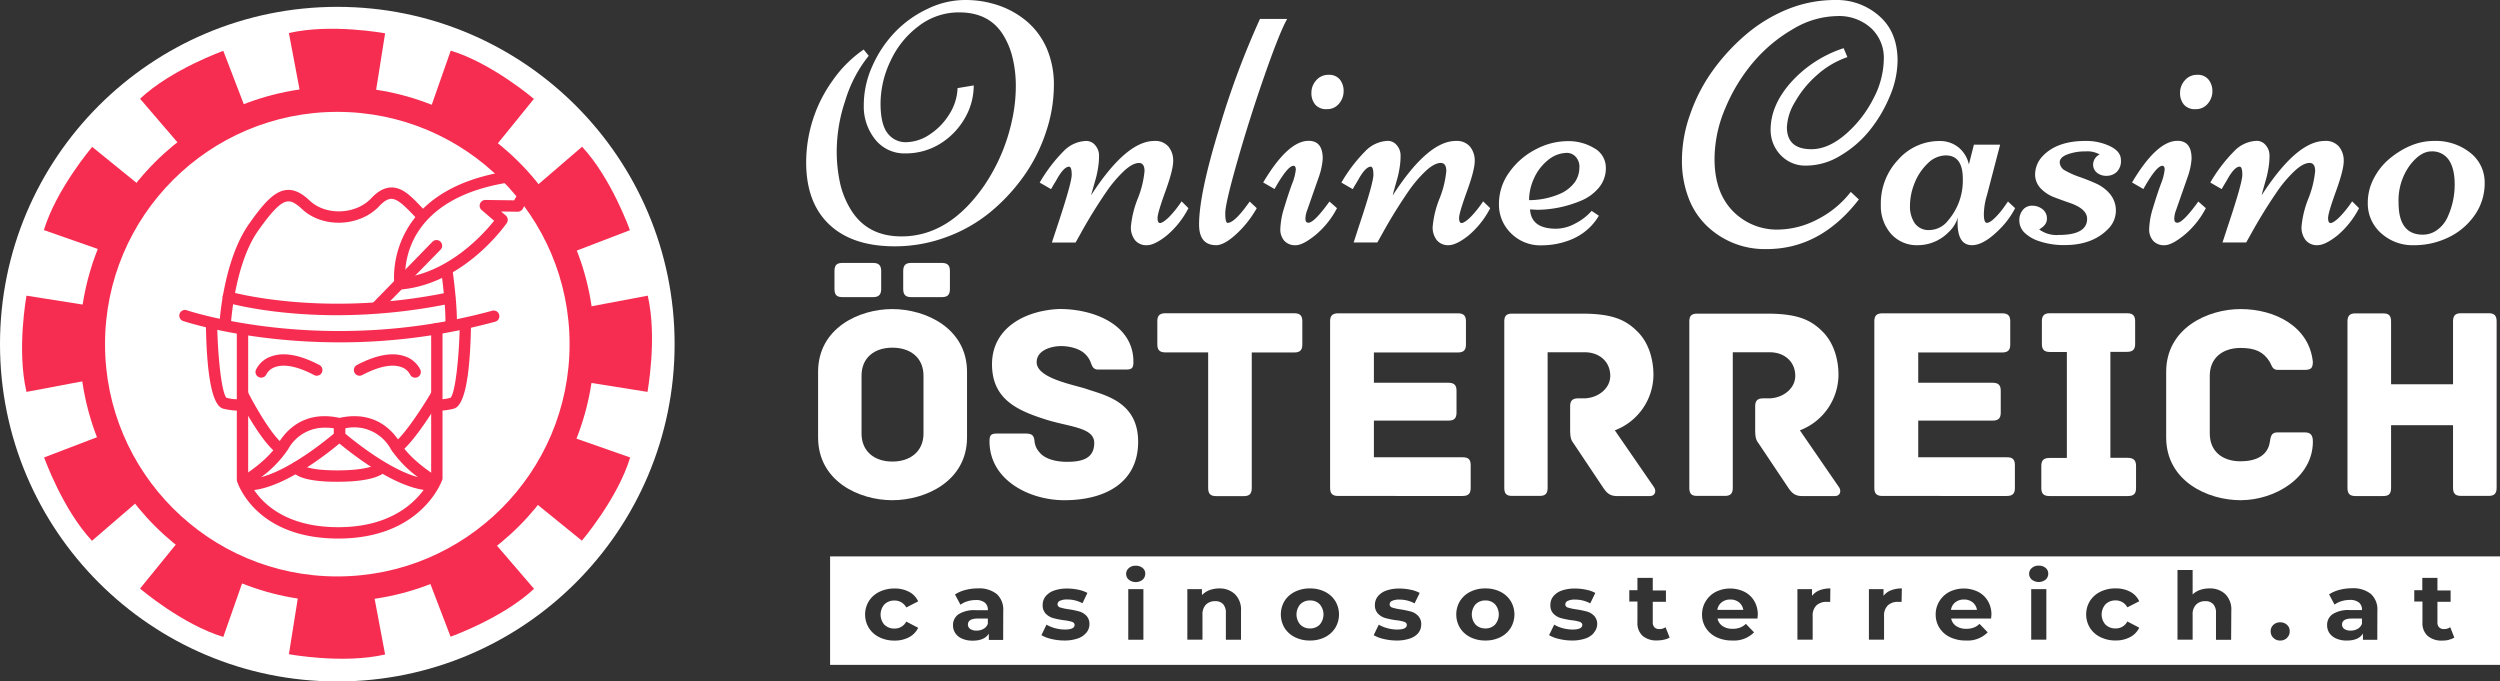 <svg xmlns="http://www.w3.org/2000/svg" viewBox="0 0 660.53 180.06"><rect x="0" y="0" width="660.53" height="180.06" fill="#333333" stroke="none"/><defs><style>.cls-1{fill:#fff;}.cls-2{fill:#f62d51;}</style></defs><g id="Layer_2" data-name="Layer 2"><g id="Layer_1-2" data-name="Layer 1"><path class="cls-1" d="M239.22,40.53a9.81,9.81,0,0,1-8-3.71,13.88,13.88,0,0,1-3-9,25.09,25.09,0,0,1,2.25-10.33,31,31,0,0,1,5.89-8.89A28.75,28.75,0,0,1,245,2.38,22.73,22.73,0,0,1,254.87,0,27,27,0,0,1,264,1.49a23.24,23.24,0,0,1,7.4,4.24,19.76,19.76,0,0,1,5.14,7,24.31,24.31,0,0,1,1.91,10,39,39,0,0,1-2.07,12.11,43.4,43.4,0,0,1-5.91,11.73,49.32,49.32,0,0,1-8.95,9.58,39.67,39.67,0,0,1-11.65,6.55,38.92,38.92,0,0,1-13.46,2.38q-11.2,0-17.29-5.75T213,43a37.11,37.11,0,0,1,6.93-21.64,32.3,32.3,0,0,1,8.26-8.27l1.34,1.65a34.81,34.81,0,0,0-6.18,11.77,42.45,42.45,0,0,0-2.27,12.82,39.16,39.16,0,0,0,1,9.6,23.31,23.31,0,0,0,3,6.91q4.36,6.63,13.11,6.62,12.5,0,21.78-13.33a48.7,48.7,0,0,0,7.42-17.37,41.62,41.62,0,0,0,1-8.89,31.26,31.26,0,0,0-.87-7.66A20.24,20.24,0,0,0,264.91,9q-3.69-5.73-11.51-5.73a17.4,17.4,0,0,0-10.71,3.64,24,24,0,0,0-7.44,9.27,26.27,26.27,0,0,0-2.6,11.13q0,5.51,1.86,7.89a5.92,5.92,0,0,0,4.87,2.37,11.43,11.43,0,0,0,6.09-1.93,17,17,0,0,0,5.26-5.31A13.83,13.83,0,0,0,253,23.28l4.27-.71a17.19,17.19,0,0,1-2.42,8.78A19,19,0,0,1,248.36,38,17.26,17.26,0,0,1,239.22,40.53Z"/><path class="cls-1" d="M288.28,51.59Q297.57,37.24,305,37.24a4.55,4.55,0,0,1,3.73,1.51,5.81,5.81,0,0,1,1.24,3.82q0,2.31-2.06,8t-2.07,7c0,.91.22,1.36.67,1.36s1.46-.62,2.62-1.85a27.88,27.88,0,0,0,3.06-3.88L314,55a23.42,23.42,0,0,1-5.84,7.31Q305,64.8,303,64.79a3.84,3.84,0,0,1-3.09-1.31,5.38,5.38,0,0,1-1.11-3.58,26,26,0,0,1,1.8-7.4,26,26,0,0,0,1.8-7.29c0-1.43-.49-2.15-1.46-2.15q-1.69,0-4,2.15a33.51,33.51,0,0,0-4.49,5.27,134.52,134.52,0,0,0-7.07,11.46l-1.2,2.14h-6.26l1.38-4.18q3.85-11.55,3.86-13.71c0-1.43-.24-2.15-.71-2.15q-1.29,0-3.07,3.06-.39.72-.66,1.14t-.6,1c-.22.4-.37.64-.42.73l-3-1.73a40.84,40.84,0,0,1,6.35-8.33A8.68,8.68,0,0,1,287,37.24a3.05,3.05,0,0,1,2.38,1.15,4.13,4.13,0,0,1,1,2.8,19,19,0,0,1-.27,3.22,25.58,25.58,0,0,1-.55,2.63c-.19.69-.45,1.59-.76,2.68S288.31,51.44,288.28,51.59Z"/><path class="cls-1" d="M332.9,5h7.19q-1.9,3.29-5.86,14.59T327,42.33q-3.27,11.43-3.27,14c0,1.71.21,2.56.62,2.56q1.88,0,5.83-5.64L332.05,55a28.32,28.32,0,0,1-4.22,5.69q-4,4.09-6.49,4.09-4.53,0-4.53-5.47,0-8.13,5.4-25.64A220.87,220.87,0,0,1,332.9,5Z"/><path class="cls-1" d="M342.34,64.79a3.83,3.83,0,0,1-3-1.16,4.5,4.5,0,0,1-1.06-3.17,20.7,20.7,0,0,1,1-5.51c.7-2.33,1.39-4.44,2.09-6.34a14,14,0,0,0,1-3.8c0-.63-.2-1-.62-1q-1.56,0-5,6.13l-3-1.73q6.54-11,12-11,3.74,0,3.73,4.71a17.83,17.83,0,0,1-.88,4.4l-3.2,9.15a6.58,6.58,0,0,0-.49,2.33c0,.7.26,1.05.8,1.05,1,0,2.86-1.87,5.55-5.6L353.25,55a22.92,22.92,0,0,1-5.71,7.11Q344.23,64.79,342.34,64.79ZM355,24.11a5,5,0,0,1-1.2,3.26,4,4,0,0,1-3.24,1.47,3.78,3.78,0,0,1-3.07-1.22,4.68,4.68,0,0,1-1-3.09,4.84,4.84,0,0,1,1.27-3.31A4.14,4.14,0,0,1,351,19.77,3.61,3.61,0,0,1,354,21,4.8,4.8,0,0,1,355,24.11Z"/><path class="cls-1" d="M368,51.59q9.28-14.36,16.66-14.35a4.56,4.56,0,0,1,3.74,1.51,5.81,5.81,0,0,1,1.24,3.82q0,2.31-2.06,8t-2.07,7c0,.91.22,1.36.67,1.36s1.46-.62,2.62-1.85a28.64,28.64,0,0,0,3.06-3.88L393.73,55a23.42,23.42,0,0,1-5.84,7.31q-3.18,2.48-5.16,2.47a3.84,3.84,0,0,1-3.09-1.31,5.38,5.38,0,0,1-1.11-3.58,26,26,0,0,1,1.8-7.4,26,26,0,0,0,1.8-7.29c0-1.43-.49-2.15-1.46-2.15q-1.69,0-4,2.15a33.51,33.51,0,0,0-4.49,5.27,134.52,134.52,0,0,0-7.07,11.46l-1.2,2.14h-6.26L359,59.9q3.87-11.55,3.87-13.71c0-1.43-.24-2.15-.71-2.15q-1.29,0-3.07,3.06c-.26.48-.49.86-.66,1.14s-.38.62-.6,1l-.42.73-3-1.73a40.84,40.84,0,0,1,6.35-8.33,8.68,8.68,0,0,1,5.91-2.69,3.05,3.05,0,0,1,2.38,1.15,4.13,4.13,0,0,1,1,2.8,19,19,0,0,1-.27,3.22,25.58,25.58,0,0,1-.55,2.63c-.2.69-.45,1.59-.76,2.68S368,51.44,368,51.59Z"/><path class="cls-1" d="M404.26,55.32q.27,5.11,6.89,5.11a10.82,10.82,0,0,0,5.09-1.4,14.49,14.49,0,0,0,4.29-3.31L422.44,57q-3.69,6.18-11.78,7.55a22.78,22.78,0,0,1-3.42.27,10.88,10.88,0,0,1-8-3.18,10.52,10.52,0,0,1-3.2-7.75,14.17,14.17,0,0,1,2.8-8.47,19.3,19.3,0,0,1,7-6,18.21,18.21,0,0,1,8.29-2.13,13.16,13.16,0,0,1,7.08,1.86,5.85,5.85,0,0,1,3.07,5,8,8,0,0,1-1.84,5.44,12.21,12.21,0,0,1-4.85,3.49,30.31,30.31,0,0,1-11.42,2.35ZM404,52.88a20.67,20.67,0,0,0,7.94-1.58,9.68,9.68,0,0,0,4.17-3.2,6.75,6.75,0,0,0,1.18-3.77,3.86,3.86,0,0,0-1-2.94,3.18,3.18,0,0,0-2.18-1,8,8,0,0,0-5.22,2,13,13,0,0,0-3.62,4.8A14,14,0,0,0,404,52.88Z"/><path class="cls-1" d="M489,50.7l2.13,2Q481,65.81,466.78,65.81a22.05,22.05,0,0,1-15.68-6,20,20,0,0,1-4.91-7.37,27.47,27.47,0,0,1-1.8-10.27,36.23,36.23,0,0,1,2.18-12,44.68,44.68,0,0,1,6-11.58A53.71,53.71,0,0,1,461.45,9a40.5,40.5,0,0,1,11-6.62A33.46,33.46,0,0,1,485.05,0a16.9,16.9,0,0,1,11.46,4.22q4.85,4.23,4.85,11.82a24.48,24.48,0,0,1-2.07,9.44,36.5,36.5,0,0,1-5.33,9,28.49,28.49,0,0,1-7.71,6.64,17.31,17.31,0,0,1-8.85,2.63,8.93,8.93,0,0,1-7-2.85,9.53,9.53,0,0,1-2.58-6.62q0-6.48,5.4-12.55a32,32,0,0,1,13.89-9l1,2.36a23.3,23.3,0,0,0-8.05,4.75A27.22,27.22,0,0,0,474.23,27a14,14,0,0,0-2.11,6.59q0,5.83,6.48,5.83c3,0,6-1.34,9.09-4A31,31,0,0,0,495,26a23,23,0,0,0,2.73-10.4,10.71,10.71,0,0,0-3.38-8.18,12.58,12.58,0,0,0-9-3.17,23.16,23.16,0,0,0-11.51,3.37,39.78,39.78,0,0,0-10.47,8.67,45.94,45.94,0,0,0-7.46,12.15A34.4,34.4,0,0,0,453,42q0,10.71,7.15,15.73a16.16,16.16,0,0,0,9.49,2.93A22.89,22.89,0,0,0,480.11,58,26,26,0,0,0,489,50.7Z"/><path class="cls-1" d="M521.53,38.22h6.93L525,51.5a17.87,17.87,0,0,0-.84,5.09c0,1.53.26,2.29.8,2.29s1.26-.47,2.2-1.4a19.93,19.93,0,0,0,2.37-2.82l1-1.42L532.42,55a22.07,22.07,0,0,1-3.74,5.2q-4.39,4.57-7.64,4.58-3.82,0-3.82-5.91a8.88,8.88,0,0,1,.09-1.47,8.84,8.84,0,0,1-2.53,4,11.38,11.38,0,0,1-8,3.38,9.1,9.1,0,0,1-7.15-3,11.11,11.11,0,0,1-2.69-7.63,16.79,16.79,0,0,1,4.62-12,14.47,14.47,0,0,1,10.85-4.89A7.75,7.75,0,0,1,517.53,39a8,8,0,0,1,2.67,4.46Zm-7.42,2.84a6.88,6.88,0,0,0-4.82,2.15,14.53,14.53,0,0,0-3.45,5.2,16.14,16.14,0,0,0-1.2,5.94A7.88,7.88,0,0,0,505.91,59a4.46,4.46,0,0,0,3.91,1.78,6.3,6.3,0,0,0,4.78-2.4,16.15,16.15,0,0,0,4-11Q518.64,41.07,514.11,41.06Z"/><path class="cls-1" d="M538.93,63.77a10,10,0,0,1-4.16-2.42,4.57,4.57,0,0,1-1.24-3.09,4.21,4.21,0,0,1,.93-2.8,3.06,3.06,0,0,1,2.47-1.11,4.3,4.3,0,0,1,2.71.91,3.06,3.06,0,0,1,1.18,2.57c0,1.12-.69,2-2.05,2.78a7.7,7.7,0,0,0,5.16,1.47c5,0,7.51-1.42,7.51-4.27q0-2.67-4.76-4.26c-1.3-.45-2.61-.92-3.93-1.43a9.66,9.66,0,0,1-3.45-2.22,5.37,5.37,0,0,1-1.6-3.55,7.11,7.11,0,0,1,2-5.11q3.78-4,11.29-4a14.49,14.49,0,0,1,6.53,1.4q2.85,1.39,2.85,3.62a4,4,0,0,1-1.14,3.2,3.91,3.91,0,0,1-2.64,1,4,4,0,0,1-2.56-.83,2.75,2.75,0,0,1-1-2.28,3,3,0,0,1,1.73-2.54A6.68,6.68,0,0,0,551,40a13.47,13.47,0,0,0-4.72.78c-1.39.51-2.08,1.22-2.08,2.11a2.58,2.58,0,0,0,1.53,2.22,21.37,21.37,0,0,0,3.71,1.64c1.45.51,2.9,1.08,4.35,1.73a10.48,10.48,0,0,1,3.72,2.8,6.86,6.86,0,0,1-.65,9.34q-4.12,4.13-11.29,4.13A20.16,20.16,0,0,1,538.93,63.77Z"/><path class="cls-1" d="M571.9,64.79a3.83,3.83,0,0,1-3-1.16,4.5,4.5,0,0,1-1.06-3.17,20.3,20.3,0,0,1,1-5.51c.7-2.33,1.39-4.44,2.09-6.34a14,14,0,0,0,1-3.8c0-.63-.2-1-.62-1q-1.56,0-5,6.13l-3-1.73q6.54-11,12-11,3.74,0,3.73,4.71a17.83,17.83,0,0,1-.88,4.4l-3.2,9.15a6.58,6.58,0,0,0-.49,2.33c0,.7.26,1.05.8,1.05,1,0,2.86-1.87,5.55-5.6L582.81,55a22.92,22.92,0,0,1-5.71,7.11Q573.79,64.79,571.9,64.79Zm12.64-40.68a5,5,0,0,1-1.2,3.26,4,4,0,0,1-3.24,1.47A3.78,3.78,0,0,1,577,27.62a4.68,4.68,0,0,1-1-3.09,4.84,4.84,0,0,1,1.27-3.31,4.14,4.14,0,0,1,3.26-1.45,3.61,3.61,0,0,1,3,1.27A4.8,4.8,0,0,1,584.54,24.11Z"/><path class="cls-1" d="M597.56,51.59q9.29-14.36,16.67-14.35A4.55,4.55,0,0,1,618,38.75a5.81,5.81,0,0,1,1.24,3.82q0,2.31-2.06,8t-2.07,7c0,.91.22,1.36.67,1.36s1.46-.62,2.62-1.85a28.64,28.64,0,0,0,3.06-3.88L623.29,55a23.42,23.42,0,0,1-5.84,7.31q-3.18,2.48-5.16,2.47a3.84,3.84,0,0,1-3.09-1.31,5.38,5.38,0,0,1-1.11-3.58,26,26,0,0,1,1.8-7.4,26,26,0,0,0,1.8-7.29c0-1.43-.49-2.15-1.46-2.15q-1.69,0-4,2.15a33.51,33.51,0,0,0-4.49,5.27,134.52,134.52,0,0,0-7.07,11.46l-1.2,2.14h-6.26l1.37-4.18q3.87-11.55,3.87-13.71c0-1.43-.24-2.15-.71-2.15q-1.29,0-3.07,3.06c-.26.48-.49.86-.66,1.14s-.38.62-.6,1-.37.64-.42.73l-3-1.73a40.84,40.84,0,0,1,6.35-8.33,8.68,8.68,0,0,1,5.91-2.69,3.05,3.05,0,0,1,2.38,1.15,4.13,4.13,0,0,1,1,2.8,19,19,0,0,1-.27,3.22,25.58,25.58,0,0,1-.55,2.63c-.2.69-.45,1.59-.76,2.68S597.59,51.44,597.56,51.59Z"/><path class="cls-1" d="M625.6,53.5a13.65,13.65,0,0,1,1.62-6.42,16.8,16.8,0,0,1,4.2-5.22q5.69-4.62,11.6-4.62a14.63,14.63,0,0,1,9.69,3.15,9.9,9.9,0,0,1,3.77,7.89,14.6,14.6,0,0,1-2.6,8.51A17.7,17.7,0,0,1,647,62.68a20.82,20.82,0,0,1-9.31,2.11,12.39,12.39,0,0,1-8.58-3.18A10.44,10.44,0,0,1,625.6,53.5ZM640.13,62A6.3,6.3,0,0,0,644,60.7a8.4,8.4,0,0,0,2.74-3.47,20.55,20.55,0,0,0,1.82-8.44q0-4.35-1.6-6.6A5.25,5.25,0,0,0,642.4,40q-2.94,0-5.8,3.82a15.78,15.78,0,0,0-2.87,9.73Q633.73,62,640.13,62Z"/><path class="cls-1" d="M255.5,98.25v17.32c0,11.6-11,16.59-19.75,16.59s-19.6-5-19.6-16.59V98.25c0-11.6,10.87-16.59,19.6-16.59S255.5,86.65,255.5,98.25ZM230.69,69.47h-8.08c-1.39,0-2.13.44-2.13,2.13v4.77c0,1.69.74,2.13,2.13,2.13h8.08c1.24,0,2.13-.44,2.13-2.13V71.6C232.82,69.91,231.93,69.47,230.69,69.47ZM244,99.27c0-4.69-3.37-7.41-8.22-7.41s-8.15,2.72-8.15,7.41v15.27c0,4.7,3.38,7.41,8.15,7.41s8.22-2.71,8.22-7.41Zm4.85-29.8h-8.08c-1.32,0-2.13.44-2.13,2.13v4.77c0,1.69.81,2.13,2.13,2.13h8.08c1.32,0,2.13-.44,2.13-2.13V71.6C251,69.91,250.14,69.47,248.82,69.47Z"/><path class="cls-1" d="M300.71,116.74c0,10.43-8.22,15.42-19.52,15.42-9.18,0-19.75-5.29-19.75-15.56,0-1.69.44-2.06,2.13-2.06h7.12c1.69,0,2.5.22,2.64,2.06a5.1,5.1,0,0,0,1.4,3c1.47,1.76,4.47,2.42,7.19,2.42,4,0,7.19-.88,7.19-5s-6.53-4.19-12.77-6.17c-7.41-2.35-14.24-5.28-14.24-14.61,0-9.54,8.66-14.24,17.84-14.6,9.32,0,19.52,4.26,19.52,13.94,0,1.77-.44,2.06-2.13,2.06h-7.19c-1.39,0-1.61-1-2-2a6,6,0,0,0-1.54-2.2c-1.4-1.33-4-2-6.24-2-2.42,0-6.46,1-6.46,4.26,0,4.48,10.79,6.09,13.73,7.27C292.93,104.63,300.71,106.76,300.71,116.74Z"/><path class="cls-1" d="M344.09,84.89V91c0,1.32-.44,2.13-2.13,2.13H330.73v35.82c0,1.69-.8,2.13-2.13,2.13h-7.26c-1.32,0-2.13-.44-2.13-2.13V93.11h-11.3c-1.69,0-2.13-.81-2.13-2.13V84.89c0-1.32.44-2.13,2.13-2.13h34C343.65,82.76,344.09,83.57,344.09,84.89Z"/><path class="cls-1" d="M388.57,122.91v6c0,1.32-.44,2.13-2.13,2.13H353.56c-1.69,0-2.13-.81-2.13-2.13v-44c0-1.32.44-2.13,2.13-2.13H385.2c1.68,0,2.12.81,2.12,2.13V91c0,1.32-.44,2.13-2.12,2.13H363v8H382.7c1.69,0,2.13.81,2.13,2.13V109c0,1.32-.44,2.13-2.13,2.13H363v9.69h23.41C388.13,120.78,388.57,121.59,388.57,122.91Z"/><path class="cls-1" d="M435.92,131.06h-8.67c-1.76,0-2.64-.67-3.67-2.21L415.66,117c-.66-.88-.81-1.69-.81-3.75v-5.87c0-1.32.44-2.13,2.13-2.13h1.47c3.59,0,7-2.49,7-5.94,0-3.82-2.94-6.24-6.75-6.24H408.9v35.82c0,1.69-.8,2.13-2.12,2.13h-7.27c-1.32,0-2.06-.44-2.06-2.13V85c0-1.32.37-2.13,2.06-2.13H418c8,0,11.52,1.62,14.6,4.7,2.72,2.64,4.26,6.83,4.26,11.52a15.8,15.8,0,0,1-10.2,14.61L437,128.71C437.68,129.73,437.31,131.06,435.92,131.06Z"/><path class="cls-1" d="M484.8,131.06h-8.66c-1.76,0-2.64-.67-3.67-2.21L464.54,117c-.66-.88-.8-1.69-.8-3.75v-5.87c0-1.32.44-2.13,2.12-2.13h1.47c3.6,0,7-2.49,7-5.94,0-3.82-2.93-6.24-6.75-6.24h-9.76v35.82c0,1.69-.81,2.13-2.13,2.13H448.4c-1.33,0-2.06-.44-2.06-2.13V85c0-1.32.37-2.13,2.06-2.13h18.49c8,0,11.53,1.62,14.61,4.7,2.71,2.64,4.25,6.83,4.25,11.52a15.8,15.8,0,0,1-10.2,14.61l10.35,15.05C486.56,129.73,486.2,131.06,484.8,131.06Z"/><path class="cls-1" d="M532.36,122.91v6c0,1.32-.44,2.13-2.12,2.13H497.35c-1.69,0-2.13-.81-2.13-2.13v-44c0-1.32.44-2.13,2.13-2.13H529c1.69,0,2.13.81,2.13,2.13V91c0,1.32-.44,2.13-2.13,2.13H506.82v8h19.67c1.69,0,2.13.81,2.13,2.13V109c0,1.32-.44,2.13-2.13,2.13H506.82v9.69h23.42C531.92,120.78,532.36,121.59,532.36,122.91Z"/><path class="cls-1" d="M564.37,123.13v5.8c0,1.32-.44,2.13-2.13,2.13H541.47c-1.69,0-2.13-.81-2.13-2.13v-5.8c0-1.32.44-2.13,2.13-2.13h4.62V93h-4.48c-1.68,0-2.12-.81-2.12-2.13V84.89c0-1.32.44-2.13,2.12-2.13H562c1.69,0,2.13.81,2.13,2.13v5.94c0,1.32-.44,2.13-2.13,2.13h-4.41v28h4.63C563.93,121,564.37,121.81,564.37,123.13Z"/><path class="cls-1" d="M592,132.16c-8.74,0-19.67-5.07-19.67-16.59V98.25c0-11.53,10.93-16.59,19.67-16.59,9.1,0,18.13,4.62,19.08,13.94,0,1.77-.59,2.13-2.28,2.13h-7c-1.54,0-1.62-1.39-2.2-2.27C598,93,595.93,91.93,592,91.93c-4.85,0-8.15,2.72-8.15,7.34v15.27c0,4.7,3.3,7.34,8.15,7.34,4,0,7.12-1.47,7.7-5,.22-1.47.37-2.64,2-2.64h7.19c1.61,0,2.2.73,2.2,2.49C611.05,126.21,601.07,132.16,592,132.16Z"/><path class="cls-1" d="M659.64,84.89v44c0,1.69-.81,2.13-2.13,2.13h-7.26c-1.32,0-2.13-.44-2.13-2.13V112.34H631.75v16.59c0,1.69-.73,2.13-2.13,2.13h-7.27c-1.32,0-2.12-.44-2.12-2.13v-44c0-1.69.8-2.13,2.12-2.13h7.27c1.4,0,2.13.44,2.13,2.13v16.59h16.37V84.89c0-1.69.81-2.13,2.13-2.13h7.26C658.83,82.76,659.64,83.2,659.64,84.89Z"/><circle class="cls-1" cx="89.12" cy="90.93" r="89.12"/><path class="cls-2" d="M119.09,13.38,111.78,34.2l15.43,9,13.85-17.07S130,16.69,119.09,13.38Z"/><path class="cls-2" d="M153.79,38.77,137.05,53.16l8.85,15.53,20.53-7.87S161.57,47.09,153.79,38.77Z"/><path class="cls-2" d="M171.14,78.12l-21.69,4.09-.09,17.87,21.71,3.46S173.72,89.21,171.14,78.12Z"/><path class="cls-2" d="M166.5,120.87l-20.83-7.3-9,15.43,17.07,13.85S163.18,131.77,166.5,120.87Z"/><path class="cls-2" d="M141.1,155.57l-14.39-16.74-15.52,8.86,7.86,20.53S132.78,163.35,141.1,155.57Z"/><path class="cls-2" d="M101.75,172.92l-4.08-21.68-17.88-.1-3.46,21.71S90.66,175.5,101.75,172.92Z"/><path class="cls-2" d="M59,168.28l7.31-20.83-15.44-9L37,155.51S48.11,165,59,168.28Z"/><path class="cls-2" d="M24.3,142.88,41,128.5,32.19,113l-20.53,7.86S16.52,134.56,24.3,142.88Z"/><path class="cls-2" d="M7,103.54l21.69-4.09.09-17.88L7,78.12S4.37,92.44,7,103.54Z"/><path class="cls-2" d="M11.59,60.79l20.83,7.3,9-15.43L24.36,38.81S14.91,49.89,11.59,60.79Z"/><path class="cls-2" d="M37,26.09,51.37,42.82,66.9,34,59,13.44S45.31,18.3,37,26.09Z"/><path class="cls-2" d="M76.33,8.73l4.09,21.69,17.88.1L101.75,8.8S87.43,6.15,76.33,8.73Z"/><circle class="cls-2" cx="89.04" cy="90.93" r="68"/><circle class="cls-1" cx="89.12" cy="90.93" r="61.37"/><path class="cls-2" d="M89.66,90.45c-24.44,0-41-5.55-41.29-5.64a1.5,1.5,0,1,1,1-2.83c.36.12,36.53,12.19,80.67.12a1.5,1.5,0,0,1,.79,2.9A156,156,0,0,1,89.66,90.45Z"/><path class="cls-2" d="M59.49,87.08H59.4A1.5,1.5,0,0,1,58,85.49c0-.68,1.07-16.78,7.77-26.29,3.84-5.45,6.69-8.68,9.91-9,2.52-.26,4.63,1.38,6.19,2.84,4.27,4,12.15,3.67,16.22-.66,1.78-1.91,3.53-2.84,5.35-2.85h0c3,0,5.26,2.4,7.92,5.18l1.05,1.09a1.5,1.5,0,1,1-2.15,2.09l-1.07-1.11c-2.19-2.28-4.1-4.21-5.77-4.25-.94,0-2,.63-3.18,1.9-5.2,5.55-15,5.93-20.45.8-1.63-1.52-2.81-2.16-3.84-2-1.76.18-4,2.42-7.76,7.75C62,69.73,61,85.51,61,85.67A1.5,1.5,0,0,1,59.49,87.08Z"/><path class="cls-2" d="M119.17,87.5h-.06a1.5,1.5,0,0,1-1.44-1.56c.2-5.21-1.12-14.43-1.13-14.52a1.5,1.5,0,1,1,3-.43c0,.39,1.37,9.58,1.16,15.07A1.51,1.51,0,0,1,119.17,87.5Z"/><path class="cls-2" d="M89,83.28c-17.32,0-28.41-3.14-29.09-3.34a1.5,1.5,0,1,1,.84-2.88c.24.07,24.76,7,57.71.18a1.5,1.5,0,0,1,.61,2.94A148.82,148.82,0,0,1,89,83.28Z"/><path class="cls-2" d="M99.38,82.71a1.48,1.48,0,0,1-1-.43,1.51,1.51,0,0,1,0-2.12l15.84-16.25a1.5,1.5,0,1,1,2.14,2.1L100.45,82.25A1.45,1.45,0,0,1,99.38,82.71Z"/><path class="cls-2" d="M106.15,76.46a3.21,3.21,0,0,1-2-1.95c0-.24-2.6-24.71,31-29.42a5.4,5.4,0,0,1,5.07,2.64,3.3,3.3,0,0,1,.16,3.65,26.54,26.54,0,0,0-2.19,3.68,1.59,1.59,0,0,1-1.39.88l-4.41-.06,1.24,1.06a1.51,1.51,0,0,1,.26,2c-.45.64-11.1,15.79-27.54,17.51Zm29.53-28.41h-.16c-27.63,3.88-28.62,21.22-28.46,25.27,12.07-1.77,20.87-11.71,23.5-15l-3.31-2.83a1.47,1.47,0,0,1-.42-1.66,1.51,1.51,0,0,1,1.42-1l7.6.1a31.32,31.32,0,0,1,2-3.18,2.16,2.16,0,0,0-.68-1A2.35,2.35,0,0,0,135.68,48.05Z"/><path class="cls-2" d="M89.38,142.29c-21.79,0-26.55-14.5-26.74-15.12a1.33,1.33,0,0,1-.07-.45V87.35a1.5,1.5,0,0,1,3,0v39.12c.62,1.69,5.4,12.82,23.81,12.82s23.81-11.54,24.54-13.27V86.83a1.5,1.5,0,0,1,3,0v39.48a1.43,1.43,0,0,1-.09.5C116.61,127.44,111.13,142.29,89.38,142.29Z"/><path class="cls-2" d="M63,108.5a17.46,17.46,0,0,1-4-.52c-2.83-.66-4.38-8.19-4.6-22.37a1.51,1.51,0,0,1,1.48-1.53h0a1.5,1.5,0,0,1,1.5,1.48c.13,8.36,1.14,18.09,2.44,19.53a11,11,0,0,0,3.8.37,1.52,1.52,0,0,1,1.74,1.19,1.48,1.48,0,0,1-1.14,1.75A6.23,6.23,0,0,1,63,108.5Z"/><path class="cls-2" d="M116.39,108.5a3.14,3.14,0,0,1-1.24-.2,1.5,1.5,0,0,1,1-2.81,9.86,9.86,0,0,0,2.9-.4c1.3-1.44,2.3-11.17,2.43-19.53a1.51,1.51,0,0,1,1.5-1.48h0a1.5,1.5,0,0,1,1.47,1.53c-.22,14.18-1.76,21.71-4.59,22.37A16.38,16.38,0,0,1,116.39,108.5Zm0-2.93Zm0,0h0Z"/><path class="cls-2" d="M69,99.78a1.37,1.37,0,0,1-.59-.13,1.48,1.48,0,0,1-.79-1.94,6.9,6.9,0,0,1,4.06-3.55c3.3-1.19,7.57-.42,12.71,2.28A1.5,1.5,0,1,1,83,99.1c-5.36-2.83-8.51-2.73-10.2-2.15a4,4,0,0,0-2.41,1.94A1.52,1.52,0,0,1,69,99.78Z"/><path class="cls-2" d="M109.69,99.79a1.51,1.51,0,0,1-1.38-.91,4.1,4.1,0,0,0-2.4-1.93c-1.69-.58-4.84-.68-10.21,2.15a1.5,1.5,0,0,1-1.4-2.66c5.14-2.7,9.42-3.47,12.71-2.28a7,7,0,0,1,4.07,3.55,1.51,1.51,0,0,1-1.39,2.08Z"/><path class="cls-2" d="M65.47,129.58A1.51,1.51,0,0,1,64,128.46a1.55,1.55,0,0,1-.56-.55,1.5,1.5,0,0,1,.52-2.06c.06,0,6.7-4,9.59-8.76,3.63-5.92,9.46-8.27,16.42-6.61a1.5,1.5,0,0,1,1.15,1.45v3.34a1.49,1.49,0,0,1-.51,1.12C90,116.93,75.51,129.58,65.47,129.58ZM85.8,113a10.92,10.92,0,0,0-9.67,5.69A29.43,29.43,0,0,1,69,126.07c7.62-2,16.93-9.59,19.19-11.49v-1.42A14.79,14.79,0,0,0,85.8,113Z"/><path class="cls-2" d="M113.91,129.58c-10,0-24.54-12.65-25.16-13.19a1.49,1.49,0,0,1-.51-1.12v-3.34a1.49,1.49,0,0,1,1.16-1.45c7-1.66,12.79.69,16.41,6.61,2.9,4.73,9.53,8.72,9.6,8.76a1.51,1.51,0,0,1,.52,2.06,1.58,1.58,0,0,1-.57.55A1.5,1.5,0,0,1,113.91,129.58Zm-22.67-15c2.26,1.9,11.58,9.45,19.19,11.49a29.78,29.78,0,0,1-7.18-7.42,11,11,0,0,0-12-5.49Z"/><path class="cls-2" d="M89.07,127.29c-9.84,0-11.8-2.17-12.09-3.46a1.5,1.5,0,0,1,2.81-1c.25.22,2,1.45,9.28,1.45,8.2,0,10.22-1.49,10.4-1.64a1.5,1.5,0,0,1,2.41,1.78C101.43,125.1,99.19,127.29,89.07,127.29Zm-9.17-4.13h0Zm0,0Zm0,0Zm19.48-.39Zm0,0h0Z"/><path class="cls-2" d="M73.86,119.89a1.43,1.43,0,0,1-.88-.29c-4-2.93-9.34-13.12-9.93-14.27A1.5,1.5,0,1,1,65.71,104c1.52,3,6.11,11.09,9,13.22a1.5,1.5,0,0,1-.88,2.71Z"/><path class="cls-2" d="M104.9,119.79a1.5,1.5,0,0,1-.89-2.71c3-2.16,8.16-10.37,9.91-13.35a1.49,1.49,0,0,1,2-.54,1.51,1.51,0,0,1,.53,2.06c-.27.46-6.66,11.29-10.72,14.25A1.5,1.5,0,0,1,104.9,119.79Z"/><path class="cls-1" d="M392.45,158.65a3.5,3.5,0,0,0-2.57,1,4.1,4.1,0,0,0,0,5.39,3.51,3.51,0,0,0,2.57,1,3.43,3.43,0,0,0,2.55-1,4.13,4.13,0,0,0,0-5.39A3.42,3.42,0,0,0,392.45,158.65Z"/><path class="cls-1" d="M521.2,159.15a3.53,3.53,0,0,0-2.28-.75,3.61,3.61,0,0,0-2.31.74,3.09,3.09,0,0,0-1.14,2h6.87A3.2,3.2,0,0,0,521.2,159.15Z"/><path class="cls-1" d="M618.8,165a1.39,1.39,0,0,0,.6,1.18,2.86,2.86,0,0,0,1.68.43,3.62,3.62,0,0,0,1.84-.46,2.57,2.57,0,0,0,1.14-1.35v-1.37h-2.78C619.63,163.44,618.8,164,618.8,165Z"/><path class="cls-1" d="M459.47,159.15a3.53,3.53,0,0,0-2.28-.75,3.61,3.61,0,0,0-2.31.74,3.09,3.09,0,0,0-1.14,2h6.87A3.2,3.2,0,0,0,459.47,159.15Z"/><path class="cls-1" d="M219.32,147v28.67H660.53V147Zm14.37,18.07a3.65,3.65,0,0,0,2.62,1,3.41,3.41,0,0,0,3.14-1.84l3.14,1.64a5.45,5.45,0,0,1-2.4,2.49,8,8,0,0,1-3.85.89,8.88,8.88,0,0,1-4-.88,6.81,6.81,0,0,1-2.77-2.45,6.82,6.82,0,0,1,0-7.11,6.79,6.79,0,0,1,2.77-2.44,8.88,8.88,0,0,1,4-.88,8,8,0,0,1,3.85.88,5.33,5.33,0,0,1,2.4,2.52l-3.14,1.61a3.46,3.46,0,0,0-3.14-1.83,3.65,3.65,0,0,0-2.62,1,4.08,4.08,0,0,0,0,5.42Zm31.36,4h-3.79v-1.66q-1.14,1.86-4.25,1.86a6.84,6.84,0,0,1-2.79-.52,4.1,4.1,0,0,1-1.8-1.44,3.62,3.62,0,0,1-.62-2.09,3.42,3.42,0,0,1,1.46-2.93,7.76,7.76,0,0,1,4.53-1.07H261a2.4,2.4,0,0,0-.8-2,3.63,3.63,0,0,0-2.41-.68,7.36,7.36,0,0,0-2.19.33,5.81,5.81,0,0,0-1.83.91l-1.45-2.71a9,9,0,0,1,2.73-1.19,12.83,12.83,0,0,1,3.28-.42,7.51,7.51,0,0,1,5,1.47,5.54,5.54,0,0,1,1.74,4.46ZM287,167.19a5,5,0,0,1-2.27,1.51,10.64,10.64,0,0,1-3.54.53,14.32,14.32,0,0,1-3.4-.41,9.19,9.19,0,0,1-2.64-1l1.35-2.78a8.65,8.65,0,0,0,2.25.93,9.93,9.93,0,0,0,2.6.36c1.71,0,2.57-.41,2.57-1.22,0-.38-.24-.65-.7-.82a10.9,10.9,0,0,0-2.16-.42,23.08,23.08,0,0,1-2.82-.57,4.47,4.47,0,0,1-1.94-1.15,3.16,3.16,0,0,1-.81-2.33,3.54,3.54,0,0,1,.76-2.25,5,5,0,0,1,2.23-1.53,10,10,0,0,1,3.46-.54,14,14,0,0,1,2.95.31,8.43,8.43,0,0,1,2.42.85L286,159.39a8.31,8.31,0,0,0-4-1,4.27,4.27,0,0,0-1.94.34,1.05,1.05,0,0,0-.65.9.9.9,0,0,0,.7.87,13.64,13.64,0,0,0,2.23.47,25.74,25.74,0,0,1,2.8.58,4.28,4.28,0,0,1,1.9,1.14,3.12,3.12,0,0,1,.8,2.28A3.41,3.41,0,0,1,287,167.19Zm15.1,1.84h-4V155.66h4Zm-.21-15.86a2.95,2.95,0,0,1-3.63,0,2,2,0,0,1,0-3.08,2.59,2.59,0,0,1,1.81-.62,2.75,2.75,0,0,1,1.82.59,1.88,1.88,0,0,1,.7,1.49A2.08,2.08,0,0,1,301.88,153.17Zm26,15.86h-4V162a3.36,3.36,0,0,0-.73-2.38,2.72,2.72,0,0,0-2.1-.78,3.29,3.29,0,0,0-2.44.91,3.66,3.66,0,0,0-.91,2.69V169h-4V155.66h3.86v1.57a5.48,5.48,0,0,1,2-1.31,7.39,7.39,0,0,1,2.62-.45A5.87,5.87,0,0,1,326.3,157a5.76,5.76,0,0,1,1.59,4.42Zm24.9-3.13a6.8,6.8,0,0,1-2.72,2.45,8.56,8.56,0,0,1-3.94.88,8.67,8.67,0,0,1-4-.88,6.79,6.79,0,0,1-2.74-2.45,6.94,6.94,0,0,1,0-7.11,6.77,6.77,0,0,1,2.74-2.44,8.67,8.67,0,0,1,4-.88,8.56,8.56,0,0,1,3.94.88,6.78,6.78,0,0,1,2.72,2.44,6.88,6.88,0,0,1,0,7.11Zm22,1.29a5,5,0,0,1-2.27,1.51,10.64,10.64,0,0,1-3.54.53,14.32,14.32,0,0,1-3.4-.41,9.07,9.07,0,0,1-2.64-1l1.35-2.78a8.65,8.65,0,0,0,2.25.93,9.87,9.87,0,0,0,2.6.36c1.71,0,2.56-.41,2.56-1.22,0-.38-.23-.65-.7-.82a10.61,10.61,0,0,0-2.15-.42,23.7,23.7,0,0,1-2.83-.57,4.49,4.49,0,0,1-1.93-1.15,3.16,3.16,0,0,1-.82-2.33,3.55,3.55,0,0,1,.77-2.25,5,5,0,0,1,2.23-1.53,10,10,0,0,1,3.46-.54,14,14,0,0,1,2.95.31,8.43,8.43,0,0,1,2.42.85l-1.35,2.76a8.37,8.37,0,0,0-4-1,4.27,4.27,0,0,0-1.94.34,1,1,0,0,0-.65.9.9.9,0,0,0,.7.87A13.64,13.64,0,0,0,370,161a26.26,26.26,0,0,1,2.8.58,4.19,4.19,0,0,1,1.89,1.14,3.08,3.08,0,0,1,.81,2.28A3.41,3.41,0,0,1,374.76,167.19Zm24.35-1.29a6.74,6.74,0,0,1-2.72,2.45,8.56,8.56,0,0,1-3.94.88,8.67,8.67,0,0,1-4-.88,6.76,6.76,0,0,1-2.73-2.45,6.88,6.88,0,0,1,0-7.11,6.74,6.74,0,0,1,2.73-2.44,8.67,8.67,0,0,1,4-.88,8.56,8.56,0,0,1,3.94.88,6.71,6.71,0,0,1,2.72,2.44,6.88,6.88,0,0,1,0,7.11Zm22,1.29a5,5,0,0,1-2.27,1.51,10.64,10.64,0,0,1-3.54.53,14.32,14.32,0,0,1-3.4-.41,9.19,9.19,0,0,1-2.64-1l1.35-2.78a8.65,8.65,0,0,0,2.25.93,9.93,9.93,0,0,0,2.6.36c1.71,0,2.57-.41,2.57-1.22,0-.38-.24-.65-.7-.82a10.9,10.9,0,0,0-2.16-.42,23.08,23.08,0,0,1-2.82-.57,4.47,4.47,0,0,1-1.94-1.15,3.16,3.16,0,0,1-.81-2.33,3.54,3.54,0,0,1,.76-2.25,5,5,0,0,1,2.23-1.53,10,10,0,0,1,3.46-.54,14,14,0,0,1,3,.31,8.43,8.43,0,0,1,2.42.85l-1.34,2.76a8.38,8.38,0,0,0-4-1,4.27,4.27,0,0,0-1.94.34,1.05,1.05,0,0,0-.65.9.9.9,0,0,0,.7.87,13.64,13.64,0,0,0,2.23.47,25.74,25.74,0,0,1,2.8.58,4.28,4.28,0,0,1,1.9,1.14,3.12,3.12,0,0,1,.8,2.28A3.41,3.41,0,0,1,421.08,167.19ZM439.67,169a7.78,7.78,0,0,1-1.83.21A5.58,5.58,0,0,1,434,168a4.54,4.54,0,0,1-1.37-3.58v-5.49h-2.15v-3h2.15v-3.25h4.05V156h3.48v3h-3.48v5.44a1.8,1.8,0,0,0,.45,1.31,1.73,1.73,0,0,0,1.29.46,2.68,2.68,0,0,0,1.63-.5l1.09,2.74A4.24,4.24,0,0,1,439.67,169Zm24.67-5.58H453.79a3.13,3.13,0,0,0,1.35,2,4.61,4.61,0,0,0,2.64.72,5.47,5.47,0,0,0,1.93-.31,4.44,4.44,0,0,0,1.57-1l2.16,2.24a7.42,7.42,0,0,1-5.76,2.16,9.41,9.41,0,0,1-4.18-.88,6.71,6.71,0,0,1-2.8-2.45,6.49,6.49,0,0,1-1-3.55,6.58,6.58,0,0,1,1-3.54,6.75,6.75,0,0,1,2.67-2.46,8.63,8.63,0,0,1,7.51,0,6.32,6.32,0,0,1,2.6,2.42,6.92,6.92,0,0,1,.95,3.67S464.4,162.79,464.34,163.44Zm19.22-4.4-.91,0a3.82,3.82,0,0,0-2.72.93,3.69,3.69,0,0,0-1,2.8V169H474.9V155.66h3.86v1.77a4.49,4.49,0,0,1,2-1.47,7.58,7.58,0,0,1,2.84-.49Zm18.86,0-.91,0a3.79,3.79,0,0,0-2.72.93,3.69,3.69,0,0,0-1,2.8V169h-4V155.66h3.86v1.77a4.43,4.43,0,0,1,2-1.47,7.58,7.58,0,0,1,2.84-.49Zm23.65,4.4H515.52a3.13,3.13,0,0,0,1.35,2,4.61,4.61,0,0,0,2.64.72,5.47,5.47,0,0,0,1.93-.31,4.44,4.44,0,0,0,1.57-1l2.16,2.24a7.42,7.42,0,0,1-5.76,2.16,9.41,9.41,0,0,1-4.18-.88,6.71,6.71,0,0,1-2.8-2.45,6.49,6.49,0,0,1-1-3.55,6.58,6.58,0,0,1,1-3.54,6.75,6.75,0,0,1,2.67-2.46,8.63,8.63,0,0,1,7.51,0,6.32,6.32,0,0,1,2.6,2.42,6.92,6.92,0,0,1,.95,3.67S526.13,162.79,526.07,163.44Zm14.6,5.59h-4V155.66h4Zm-.2-15.86a2.95,2.95,0,0,1-3.63,0,2,2,0,0,1,0-3.08,2.59,2.59,0,0,1,1.81-.62,2.75,2.75,0,0,1,1.82.59,1.91,1.91,0,0,1,.7,1.49A2.11,2.11,0,0,1,540.47,153.17Zm15.85,11.89a3.62,3.62,0,0,0,2.61,1,3.41,3.41,0,0,0,3.14-1.84l3.14,1.64a5.45,5.45,0,0,1-2.4,2.49,8,8,0,0,1-3.85.89,8.88,8.88,0,0,1-4-.88,6.81,6.81,0,0,1-2.77-2.45,6.82,6.82,0,0,1,0-7.11,6.79,6.79,0,0,1,2.77-2.44,8.88,8.88,0,0,1,4-.88,8,8,0,0,1,3.85.88,5.33,5.33,0,0,1,2.4,2.52l-3.14,1.61a3.45,3.45,0,0,0-3.14-1.83,3.62,3.62,0,0,0-2.61,1,4.05,4.05,0,0,0,0,5.42Zm33.17,4h-4V162a3.36,3.36,0,0,0-.73-2.38,2.72,2.72,0,0,0-2.1-.78,3.25,3.25,0,0,0-2.43.91,3.62,3.62,0,0,0-.91,2.69V169h-4V150.6h4v6.46a5.37,5.37,0,0,1,1.94-1.19,7.39,7.39,0,0,1,2.49-.4,5.86,5.86,0,0,1,4.19,1.49,5.72,5.72,0,0,1,1.6,4.42Zm14.76-.5a2.49,2.49,0,0,1-1.79.7,2.46,2.46,0,0,1-1.79-.7,2.28,2.28,0,0,1-.73-1.74,2.19,2.19,0,0,1,.73-1.72,2.55,2.55,0,0,1,1.79-.66,2.59,2.59,0,0,1,1.79.66,2.22,2.22,0,0,1,.72,1.72A2.31,2.31,0,0,1,604.25,168.53Zm23.86.5h-3.79v-1.66q-1.14,1.86-4.25,1.86a6.78,6.78,0,0,1-2.79-.52,4.19,4.19,0,0,1-1.81-1.44,3.69,3.69,0,0,1-.62-2.09,3.43,3.43,0,0,1,1.47-2.93,7.7,7.7,0,0,1,4.52-1.07h3.22a2.43,2.43,0,0,0-.8-2,3.64,3.64,0,0,0-2.42-.68,7.46,7.46,0,0,0-2.19.33,5.81,5.81,0,0,0-1.83.91l-1.45-2.71a8.94,8.94,0,0,1,2.74-1.19,12.77,12.77,0,0,1,3.28-.42,7.51,7.51,0,0,1,5,1.47,5.54,5.54,0,0,1,1.74,4.46Zm19,0a7.78,7.78,0,0,1-1.83.21A5.59,5.59,0,0,1,641.4,168a4.54,4.54,0,0,1-1.36-3.58v-5.49h-2.16v-3H640v-3.25h4V156h3.48v3h-3.48v5.44a1.76,1.76,0,0,0,.46,1.31,1.7,1.7,0,0,0,1.28.46,2.73,2.73,0,0,0,1.64-.5l1.08,2.74A4.16,4.16,0,0,1,647.08,169Z"/><path class="cls-1" d="M346.13,158.65a3.48,3.48,0,0,0-2.57,1,4.1,4.1,0,0,0,0,5.39,3.49,3.49,0,0,0,2.57,1,3.44,3.44,0,0,0,2.55-1,4.13,4.13,0,0,0,0-5.39A3.44,3.44,0,0,0,346.13,158.65Z"/><path class="cls-1" d="M255.74,165a1.38,1.38,0,0,0,.61,1.18,2.81,2.81,0,0,0,1.67.43,3.59,3.59,0,0,0,1.84-.46,2.53,2.53,0,0,0,1.14-1.35v-1.37h-2.77C256.57,163.44,255.74,164,255.74,165Z"/></g></g></svg>